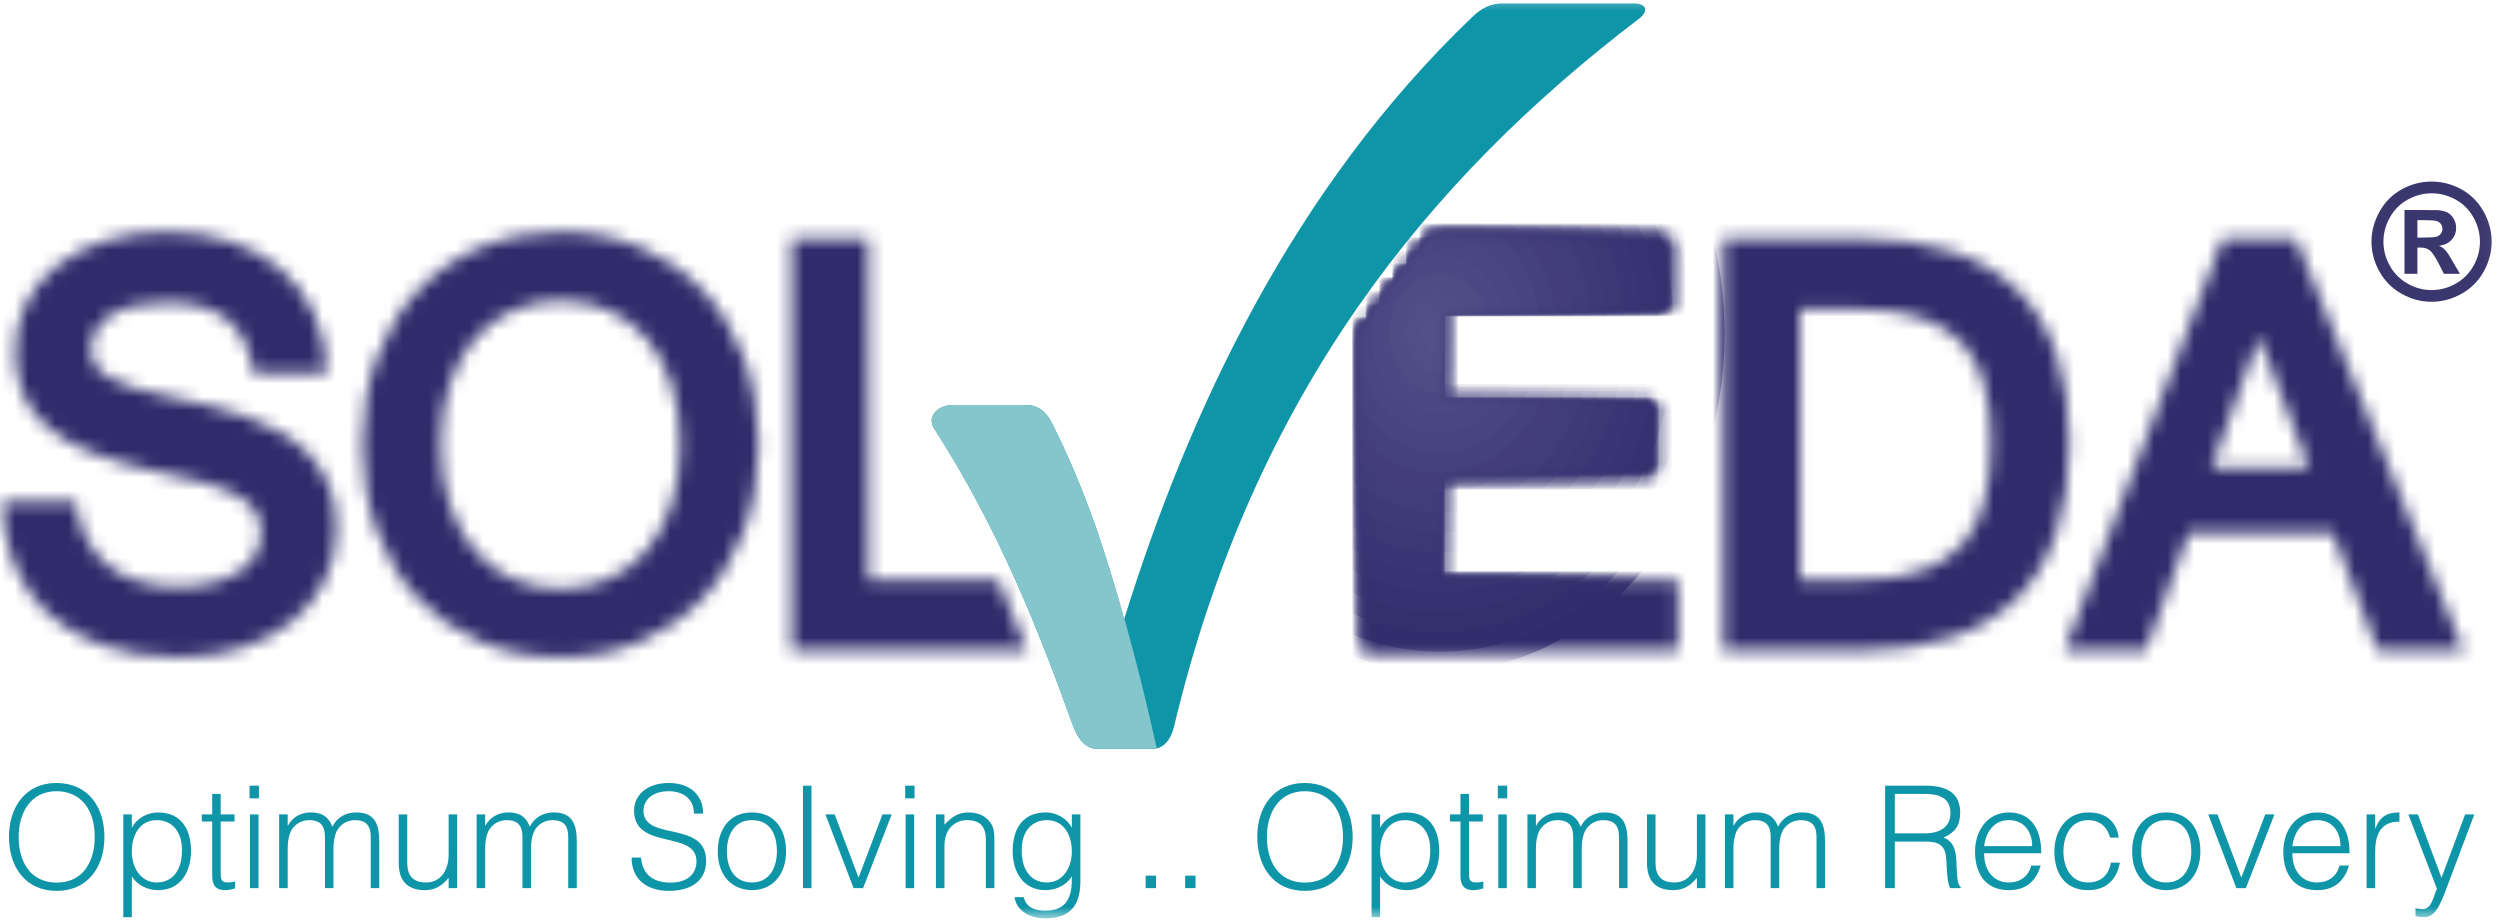 <svg xmlns="http://www.w3.org/2000/svg" xmlns:xlink="http://www.w3.org/1999/xlink" width="187px" height="69px" viewBox="0 0 187 69"><title>Logo</title><desc>Created with Sketch.</desc><defs><path d="M36.378,1.294 C38.193,0.542 40.168,0.161 42.301,0.161 C44.456,0.161 46.436,0.542 48.248,1.301 C50.064,2.062 51.624,3.136 52.939,4.524 C54.249,5.91 55.274,7.579 56.007,9.535 C56.752,11.495 57.117,13.669 57.117,16.047 C57.117,18.402 56.757,20.559 56.031,22.507 C55.311,24.454 54.292,26.134 52.975,27.532 C51.664,28.934 50.102,30.029 48.294,30.805 C46.477,31.581 44.483,31.971 42.301,31.971 C40.123,31.971 38.129,31.586 36.315,30.813 C34.507,30.043 32.944,28.96 31.626,27.567 C30.317,26.167 29.299,24.495 28.579,22.534 C27.853,20.58 27.491,18.418 27.491,16.047 C27.491,13.653 27.858,11.477 28.592,9.521 C29.336,7.558 30.359,5.888 31.682,4.502 C32.999,3.116 34.565,2.039 36.378,1.294 Z M38.698,26.111 C39.793,26.603 40.985,26.852 42.288,26.852 C43.596,26.852 44.801,26.603 45.91,26.111 C47.014,25.619 47.949,24.905 48.751,23.978 C49.537,23.053 50.154,21.925 50.589,20.587 C51.034,19.257 51.251,17.745 51.251,16.047 C51.251,14.339 51.028,12.821 50.583,11.491 C50.134,10.153 49.517,9.03 48.729,8.113 C47.931,7.207 46.998,6.507 45.901,6.028 C44.813,5.542 43.639,5.305 42.361,5.305 C41.068,5.305 39.861,5.548 38.762,6.033 C37.659,6.52 36.706,7.227 35.899,8.149 C35.098,9.074 34.474,10.196 34.026,11.532 C33.582,12.861 33.36,14.367 33.36,16.047 C33.36,17.745 33.582,19.257 34.026,20.587 C34.474,21.925 35.088,23.053 35.882,23.978 C36.669,24.905 37.612,25.619 38.698,26.111 Z M8.198,0.837 C6.819,1.284 5.627,1.903 4.636,2.692 C3.64,3.483 2.872,4.426 2.332,5.514 C1.791,6.61 1.52,7.803 1.52,9.099 C1.52,10.305 1.714,11.374 2.107,12.302 C2.505,13.231 3.105,14.049 3.923,14.755 C4.742,15.469 5.786,16.086 7.062,16.607 C8.328,17.127 9.845,17.584 11.605,17.98 C13.15,18.294 14.445,18.59 15.504,18.88 C16.554,19.172 17.41,19.49 18.064,19.846 C18.708,20.199 19.177,20.6 19.467,21.044 C19.76,21.495 19.903,22.035 19.903,22.667 C19.903,23.291 19.76,23.852 19.459,24.357 C19.162,24.857 18.741,25.279 18.193,25.625 C17.648,25.973 16.981,26.237 16.211,26.425 C15.444,26.618 14.589,26.707 13.652,26.707 C12.664,26.707 11.736,26.582 10.863,26.335 C9.991,26.084 9.214,25.696 8.544,25.168 C7.863,24.643 7.305,23.969 6.866,23.163 C6.424,22.361 6.162,21.409 6.064,20.316 L0.488,20.316 C0.537,22.02 0.854,23.588 1.43,25.016 C2.004,26.445 2.842,27.672 3.958,28.703 C5.068,29.732 6.438,30.533 8.088,31.11 C9.726,31.685 11.657,31.971 13.854,31.971 C15.547,31.971 17.112,31.733 18.545,31.262 C19.979,30.783 21.211,30.126 22.254,29.277 C23.283,28.436 24.094,27.423 24.676,26.243 C25.256,25.066 25.547,23.767 25.547,22.345 C25.547,21.142 25.368,20.087 25.01,19.185 C24.648,18.281 24.162,17.503 23.541,16.841 C22.916,16.177 22.194,15.608 21.378,15.144 C20.562,14.679 19.687,14.285 18.758,13.958 C17.828,13.632 16.883,13.355 15.921,13.127 C14.95,12.892 14.007,12.685 13.09,12.496 C12.035,12.274 11.132,12.051 10.384,11.824 C9.642,11.592 9.035,11.341 8.561,11.063 C8.088,10.783 7.741,10.479 7.526,10.147 C7.309,9.813 7.2,9.424 7.2,8.98 C7.2,7.887 7.696,7.02 8.682,6.386 C9.673,5.766 11.098,5.443 12.962,5.443 C16.793,5.443 18.912,7.2 19.315,10.707 L24.834,10.707 C24.794,9.058 24.474,7.575 23.87,6.27 C23.27,4.962 22.445,3.858 21.385,2.956 C20.332,2.055 19.08,1.368 17.624,0.884 C16.17,0.407 14.564,0.161 12.803,0.161 C11.114,0.161 9.575,0.39 8.198,0.837 Z M166.629,0.657 L172.109,0.657 L184.651,31.485 L178.239,31.485 L174.872,22.667 L164.094,22.667 L160.887,31.485 L154.798,31.485 L166.629,0.657 Z M169.351,8.004 L165.816,17.772 L173.086,17.772 L169.351,8.004 Z M129.282,0.657 L139.432,0.657 C149.918,0.657 155.161,5.736 155.161,15.907 C155.161,26.29 149.918,31.485 139.432,31.485 L129.282,31.485 L129.282,0.657 Z M135.025,5.949 L135.025,26.178 L139.39,26.178 C141.315,26.178 142.908,25.951 144.183,25.481 C145.45,25.016 146.471,24.344 147.224,23.465 C147.98,22.582 148.52,21.51 148.828,20.232 C149.144,18.955 149.296,17.516 149.296,15.907 C149.296,14.349 149.144,12.952 148.837,11.72 C148.534,10.492 147.998,9.445 147.245,8.593 C146.492,7.74 145.47,7.088 144.205,6.637 C142.93,6.18 141.329,5.949 139.39,5.949 L135.025,5.949 Z M107.438,0.657 L102.351,7.637 L102.351,31.485 L125.893,31.485 L125.893,26.178 L108.102,26.178 L108.102,18.181 L124.128,18.181 L124.128,12.916 L108.102,12.916 L108.102,5.949 L125.221,5.949 L125.221,0.657 L107.438,0.657 Z M59.593,0.657 L59.593,31.485 L77.22,31.485 L75.056,26.178 L65.335,26.178 L65.335,0.657 L59.593,0.657 Z" id="path-1"></path><polygon id="path-3" points="0 69.34 191.944 69.34 191.944 0.306 0 0.306"></polygon></defs><g id="Symbols" stroke="none" stroke-width="1" fill="none" fill-rule="evenodd"><g id="Header" transform="translate(-5, -1)"><g id="Logo"><g id="Page-1"><g id="Group-20" transform="translate(4.619, 18.184)"><mask id="mask-2" fill="white"><use xlink:href="#path-1"></use></mask><g id="Clip-2"></g><polygon id="Fill-1" fill="#302C6C" mask="url(#mask-2)" points="-4.619 35.186 187.325 35.186 187.325 -1.428 -4.619 -1.428"></polygon><path d="M86.625,7.763 C86.625,-6.203 96.195,-17.524 108,-17.524 C119.807,-17.524 129.378,-6.203 129.378,7.763 C129.378,21.729 119.807,33.05 108,33.05 C96.195,33.05 86.625,21.729 86.625,7.763" id="Fill-3" fill="#302C6C" mask="url(#mask-2)"></path><path d="M87.97,7.764 C87.97,-5.381 96.978,-16.036 108.09,-16.036 C119.202,-16.036 128.209,-5.381 128.209,7.764 C128.209,20.908 119.202,31.563 108.09,31.563 C96.978,31.563 87.97,20.908 87.97,7.764" id="Fill-4" fill="#312E6D" mask="url(#mask-2)"></path><path d="M89.189,7.764 C89.189,-4.559 97.633,-14.549 108.051,-14.549 C118.467,-14.549 126.912,-4.559 126.912,7.764 C126.912,20.087 118.467,30.076 108.051,30.076 C97.633,30.076 89.189,20.087 89.189,7.764" id="Fill-5" fill="#34306E" mask="url(#mask-2)"></path><path d="M90.407,7.764 C90.407,-3.737 98.288,-13.061 108.011,-13.061 C117.733,-13.061 125.615,-3.737 125.615,7.764 C125.615,19.265 117.733,28.589 108.011,28.589 C98.288,28.589 90.407,19.265 90.407,7.764" id="Fill-6" fill="#363171" mask="url(#mask-2)"></path><path d="M91.752,7.765 C91.752,-2.915 99.072,-11.572 108.098,-11.572 C117.13,-11.572 124.447,-2.915 124.447,7.765 C124.447,18.444 117.13,27.101 108.098,27.101 C99.072,27.101 91.752,18.444 91.752,7.765" id="Fill-7" fill="#383372" mask="url(#mask-2)"></path><path d="M92.972,7.766 C92.972,-2.093 99.726,-10.084 108.06,-10.084 C116.394,-10.084 123.149,-2.093 123.149,7.766 C123.149,17.623 116.394,25.614 108.06,25.614 C99.726,25.614 92.972,17.623 92.972,7.766" id="Fill-8" fill="#3A3575" mask="url(#mask-2)"></path><path d="M94.188,7.766 C94.188,-1.271 100.382,-8.597 108.021,-8.597 C115.66,-8.597 121.853,-1.271 121.853,7.766 C121.853,16.802 115.66,24.127 108.021,24.127 C100.382,24.127 94.188,16.802 94.188,7.766" id="Fill-9" fill="#3C3876" mask="url(#mask-2)"></path><path d="M95.408,7.766 C95.408,-0.449 101.037,-7.109 107.983,-7.109 C114.925,-7.109 120.556,-0.449 120.556,7.766 C120.556,15.981 114.925,22.64 107.983,22.64 C101.037,22.64 95.408,15.981 95.408,7.766" id="Fill-10" fill="#3E3A78" mask="url(#mask-2)"></path><path d="M96.754,7.766 C96.754,0.372 101.819,-5.621 108.069,-5.621 C114.32,-5.621 119.387,0.372 119.387,7.766 C119.387,15.16 114.32,21.153 108.069,21.153 C101.819,21.153 96.754,15.16 96.754,7.766" id="Fill-11" fill="#413C7A" mask="url(#mask-2)"></path><path d="M97.972,7.767 C97.972,1.195 102.475,-4.134 108.031,-4.134 C113.587,-4.134 118.089,1.195 118.089,7.767 C118.089,14.339 113.587,19.666 108.031,19.666 C102.475,19.666 97.972,14.339 97.972,7.767" id="Fill-12" fill="#433E7B" mask="url(#mask-2)"></path><path d="M99.191,7.767 C99.191,2.016 103.131,-2.645 107.991,-2.645 C112.851,-2.645 116.793,2.016 116.793,7.767 C116.793,13.517 112.851,18.179 107.991,18.179 C103.131,18.179 99.191,13.517 99.191,7.767" id="Fill-13" fill="#45417D" mask="url(#mask-2)"></path><path d="M100.537,7.767 C100.537,2.838 103.913,-1.157 108.08,-1.157 C112.247,-1.157 115.624,2.838 115.624,7.767 C115.624,12.697 112.247,16.692 108.08,16.692 C103.913,16.692 100.537,12.697 100.537,7.767" id="Fill-14" fill="#47447F" mask="url(#mask-2)"></path><path d="M101.754,7.767 C101.754,3.66 104.57,0.33 108.04,0.33 C111.514,0.33 114.328,3.66 114.328,7.767 C114.328,11.875 111.514,15.205 108.04,15.205 C104.57,15.205 101.754,11.875 101.754,7.767" id="Fill-15" fill="#494682" mask="url(#mask-2)"></path><path d="M102.973,7.768 C102.973,4.482 105.223,1.818 108.002,1.818 C110.778,1.818 113.03,4.482 113.03,7.768 C113.03,11.054 110.778,13.718 108.002,13.718 C105.223,13.718 102.973,11.054 102.973,7.768" id="Fill-16" fill="#4C4884" mask="url(#mask-2)"></path><path d="M104.318,7.768 C104.318,5.304 106.007,3.306 108.09,3.306 C110.174,3.306 111.862,5.304 111.862,7.768 C111.862,10.233 110.174,12.231 108.09,12.231 C106.007,12.231 104.318,10.233 104.318,7.768" id="Fill-17" fill="#4E4B85" mask="url(#mask-2)"></path><path d="M105.536,7.768 C105.536,6.126 106.663,4.794 108.051,4.794 C109.439,4.794 110.565,6.126 110.565,7.768 C110.565,9.412 109.439,10.743 108.051,10.743 C106.663,10.743 105.536,9.412 105.536,7.768" id="Fill-18" fill="#504D87" mask="url(#mask-2)"></path><path d="M106.755,7.768 C106.755,6.948 107.316,6.283 108.011,6.283 C108.705,6.283 109.268,6.948 109.268,7.768 C109.268,8.59 108.705,9.256 108.011,9.256 C107.316,9.256 106.755,8.59 106.755,7.768" id="Fill-19" fill="#534F89" mask="url(#mask-2)"></path></g><g id="Group-59" transform="translate(0, 0.354)"><path d="M9.205,59.213 C11.597,59.213 12.811,61.012 12.811,63.257 C12.811,65.462 11.597,67.284 9.235,67.284 C6.876,67.284 5.672,65.462 5.672,63.257 C5.663,61.021 6.916,59.213 9.205,59.213 Z M12.086,63.257 C12.086,61.128 10.99,59.829 9.223,59.829 C7.259,59.829 6.397,61.479 6.397,63.257 C6.397,65.067 7.247,66.664 9.245,66.664 C11.237,66.664 12.086,65.046 12.086,63.257 Z" id="Fill-21" fill="#0F95A8"></path><path d="M14.861,69.251 L14.223,69.251 L14.223,61.565 L14.861,61.565 L14.861,62.534 L14.883,62.534 C15.254,61.809 16.093,61.417 16.799,61.417 C18.575,61.417 19.287,62.686 19.287,64.31 C19.287,65.858 18.511,67.23 16.829,67.23 C16.057,67.23 15.267,66.869 14.861,66.196 L14.861,69.251 Z M16.723,66.654 C18.041,66.654 18.659,65.537 18.608,64.152 C18.596,62.768 17.797,61.992 16.723,61.992 C15.522,61.992 14.861,63.015 14.861,64.345 C14.861,65.59 15.564,66.654 16.723,66.654 L16.723,66.654 Z" id="Fill-23" fill="#0F95A8"></path><path d="M22.584,67.101 C22.435,67.134 22.158,67.231 21.848,67.231 C21.221,67.231 20.871,66.953 20.871,66.134 L20.871,62.098 L20.094,62.098 L20.094,61.565 L20.871,61.565 L20.871,60.032 L21.508,60.032 L21.508,61.565 L22.542,61.565 L22.542,62.098 L21.508,62.098 L21.508,65.876 C21.508,66.42 21.531,66.654 22.061,66.654 C22.234,66.654 22.412,66.624 22.584,66.58 L22.584,67.101 Z" id="Fill-25" fill="#0F95A8"></path><mask id="mask-4" fill="white"><use xlink:href="#path-3"></use></mask><g id="Clip-28"></g><path d="M23.666,60.363 L24.369,60.363 L24.369,59.414 L23.666,59.414 L23.666,60.363 Z M23.698,67.08 L24.338,67.08 L24.338,61.566 L23.698,61.566 L23.698,67.08 Z" id="Fill-27" fill="#0F95A8" mask="url(#mask-4)"></path><path d="M26.519,67.08 L25.879,67.08 L25.879,61.564 L26.519,61.564 L26.519,62.396 L26.541,62.396 C26.869,61.769 27.529,61.415 28.24,61.415 C29.262,61.415 29.622,61.898 29.859,62.482 C30.219,61.769 30.871,61.415 31.655,61.415 C33.158,61.415 33.369,62.49 33.369,63.599 L33.369,67.08 L32.731,67.08 L32.731,63.268 C32.731,62.482 32.455,61.993 31.548,61.993 C31.082,61.993 30.625,62.193 30.305,62.622 C30.029,62.982 29.943,63.652 29.943,64.111 L29.943,67.08 L29.307,67.08 L29.307,63.268 C29.307,62.482 29.029,61.993 28.124,61.993 C27.658,61.993 27.196,62.193 26.878,62.622 C26.605,62.982 26.519,63.652 26.519,64.111 L26.519,67.08 Z" id="Fill-29" fill="#0F95A8" mask="url(#mask-4)"></path><path d="M38.558,61.565 L39.195,61.565 L39.195,67.08 L38.558,67.08 L38.558,66.313 C38.216,66.698 37.75,67.229 36.782,67.229 C35.312,67.229 34.824,66.348 34.824,65.195 L34.824,61.565 L35.462,61.565 L35.462,65.185 C35.462,66.134 35.878,66.654 36.875,66.654 C37.931,66.654 38.558,65.78 38.558,64.569 L38.558,61.565 Z" id="Fill-30" fill="#0F95A8" mask="url(#mask-4)"></path><path d="M41.29,67.08 L40.653,67.08 L40.653,61.564 L41.29,61.564 L41.29,62.396 L41.314,62.396 C41.64,61.769 42.303,61.415 43.015,61.415 C44.033,61.415 44.398,61.898 44.63,62.482 C44.99,61.769 45.641,61.415 46.428,61.415 C47.929,61.415 48.143,62.49 48.143,63.599 L48.143,67.08 L47.504,67.08 L47.504,63.268 C47.504,62.482 47.227,61.993 46.323,61.993 C45.854,61.993 45.397,62.193 45.082,62.622 C44.801,62.982 44.717,63.652 44.717,64.111 L44.717,67.08 L44.079,67.08 L44.079,63.268 C44.079,62.482 43.8,61.993 42.899,61.993 C42.429,61.993 41.97,62.193 41.652,62.622 C41.377,62.982 41.29,63.652 41.29,64.111 L41.29,67.08 Z" id="Fill-31" fill="#0F95A8" mask="url(#mask-4)"></path><path d="M52.947,64.791 C53.067,66.164 53.98,66.664 55.15,66.664 C56.522,66.664 57.096,65.921 57.096,65.08 C57.096,62.704 52.427,64.282 52.427,61.268 C52.427,60.201 53.307,59.213 55.023,59.213 C56.746,59.213 57.608,60.257 57.597,61.501 L56.905,61.501 C56.905,60.33 56.001,59.829 55.023,59.829 C53.552,59.829 53.023,60.737 53.15,61.523 C53.48,63.503 57.821,62.077 57.821,65.048 C57.821,66.452 56.789,67.283 55.023,67.283 C53.426,67.283 52.243,66.452 52.243,64.791 L52.947,64.791 Z" id="Fill-32" fill="#0F95A8" mask="url(#mask-4)"></path><path d="M58.689,64.324 C58.689,62.715 59.542,61.415 61.245,61.415 C62.968,61.415 63.798,62.705 63.798,64.324 C63.798,66.068 62.785,67.23 61.245,67.23 C59.839,67.209 58.689,66.251 58.689,64.324 M61.245,61.992 C59.903,61.992 59.371,63.13 59.371,64.324 C59.371,65.698 60.022,66.654 61.245,66.654 C62.586,66.654 63.114,65.504 63.114,64.324 C63.105,63.026 62.597,61.992 61.245,61.992" id="Fill-33" fill="#0F95A8" mask="url(#mask-4)"></path><polygon id="Fill-34" fill="#0F95A8" mask="url(#mask-4)" points="66.742 61.565 67.433 61.565 69.22 66.292 71.008 61.565 71.699 61.565 69.56 67.08 68.848 67.08"></polygon><path d="M72.709,60.363 L73.41,60.363 L73.41,59.414 L72.709,59.414 L72.709,60.363 Z M72.74,67.08 L73.379,67.08 L73.379,61.566 L72.74,61.566 L72.74,67.08 Z" id="Fill-35" fill="#0F95A8" mask="url(#mask-4)"></path><path d="M75.644,67.08 L75.006,67.08 L75.006,61.564 L75.644,61.564 L75.644,62.333 C76.154,61.789 76.654,61.415 77.42,61.415 C78.091,61.415 78.708,61.63 79.1,62.203 C79.368,62.598 79.379,63.015 79.379,63.471 L79.379,67.08 L78.742,67.08 L78.742,63.481 C78.742,62.49 78.338,61.993 77.314,61.993 C76.526,61.993 75.983,62.502 75.783,63.066 C75.657,63.417 75.644,63.728 75.644,64.111 L75.644,67.08 Z" id="Fill-36" fill="#0F95A8" mask="url(#mask-4)"></path><path d="M85.172,61.564 L85.813,61.564 L85.813,66.548 C85.813,68.029 85.323,69.339 83.228,69.339 C81.609,69.339 80.943,68.41 80.9,67.751 L81.577,67.751 C81.771,68.583 82.473,68.762 83.228,68.762 C84.971,68.762 85.204,67.464 85.172,66.197 C84.77,66.869 83.982,67.23 83.207,67.23 C81.525,67.23 80.748,65.856 80.748,64.311 C80.748,62.685 81.459,61.415 83.239,61.415 C83.942,61.415 84.779,61.81 85.155,62.535 L85.172,62.535 L85.172,61.564 Z M83.313,61.993 C82.237,61.993 81.44,62.769 81.43,64.152 C81.377,65.537 81.996,66.654 83.313,66.654 C84.471,66.654 85.172,65.59 85.172,64.344 C85.172,63.015 84.514,61.993 83.313,61.993 L83.313,61.993 Z" id="Fill-37" fill="#0F95A8" mask="url(#mask-4)"></path><path d="M102.575,59.213 C104.967,59.213 106.181,61.012 106.181,63.257 C106.181,65.462 104.967,67.284 102.605,67.284 C100.244,67.284 99.044,65.462 99.044,63.257 C99.034,61.021 100.287,59.213 102.575,59.213 M105.457,63.257 C105.457,61.128 104.361,59.829 102.595,59.829 C100.628,59.829 99.765,61.479 99.765,63.257 C99.765,65.067 100.617,66.664 102.616,66.664 C104.608,66.664 105.457,65.046 105.457,63.257" id="Fill-38" fill="#0F95A8" mask="url(#mask-4)"></path><path d="M108.232,69.251 L107.594,69.251 L107.594,61.565 L108.232,61.565 L108.232,62.534 L108.255,62.534 C108.625,61.809 109.464,61.417 110.169,61.417 C111.944,61.417 112.656,62.686 112.656,64.31 C112.656,65.858 111.882,67.23 110.2,67.23 C109.425,67.23 108.634,66.869 108.232,66.196 L108.232,69.251 Z M110.095,66.654 C111.412,66.654 112.032,65.537 111.979,64.152 C111.97,62.768 111.167,61.992 110.095,61.992 C108.891,61.992 108.232,63.015 108.232,64.345 C108.232,65.59 108.932,66.654 110.095,66.654 L110.095,66.654 Z" id="Fill-39" fill="#0F95A8" mask="url(#mask-4)"></path><path d="M115.954,67.101 C115.806,67.134 115.527,67.231 115.219,67.231 C114.591,67.231 114.242,66.953 114.242,66.134 L114.242,62.098 L113.463,62.098 L113.463,61.565 L114.242,61.565 L114.242,60.032 L114.881,60.032 L114.881,61.565 L115.913,61.565 L115.913,62.098 L114.881,62.098 L114.881,65.876 C114.881,66.42 114.898,66.654 115.434,66.654 C115.601,66.654 115.783,66.624 115.954,66.58 L115.954,67.101 Z" id="Fill-40" fill="#0F95A8" mask="url(#mask-4)"></path><path d="M117.038,60.363 L117.742,60.363 L117.742,59.414 L117.038,59.414 L117.038,60.363 Z M117.072,67.08 L117.707,67.08 L117.707,61.566 L117.072,61.566 L117.072,67.08 Z" id="Fill-41" fill="#0F95A8" mask="url(#mask-4)"></path><path d="M119.885,67.08 L119.25,67.08 L119.25,61.564 L119.885,61.564 L119.885,62.396 L119.911,62.396 C120.24,61.769 120.9,61.415 121.611,61.415 C122.631,61.415 122.993,61.898 123.229,62.482 C123.59,61.769 124.239,61.415 125.026,61.415 C126.526,61.415 126.739,62.49 126.739,63.599 L126.739,67.08 L126.102,67.08 L126.102,63.268 C126.102,62.482 125.825,61.993 124.922,61.993 C124.452,61.993 123.994,62.193 123.677,62.622 C123.399,62.982 123.314,63.652 123.314,64.111 L123.314,67.08 L122.675,67.08 L122.675,63.268 C122.675,62.482 122.399,61.993 121.494,61.993 C121.027,61.993 120.57,62.193 120.252,62.622 C119.974,62.982 119.885,63.652 119.885,64.111 L119.885,67.08 Z" id="Fill-42" fill="#0F95A8" mask="url(#mask-4)"></path><path d="M131.929,61.565 L132.566,61.565 L132.566,67.08 L131.929,67.08 L131.929,66.313 C131.587,66.698 131.118,67.229 130.152,67.229 C128.684,67.229 128.195,66.348 128.195,65.195 L128.195,61.565 L128.833,61.565 L128.833,65.185 C128.833,66.134 129.248,66.654 130.248,66.654 C131.302,66.654 131.929,65.78 131.929,64.569 L131.929,61.565 Z" id="Fill-43" fill="#0F95A8" mask="url(#mask-4)"></path><path d="M134.661,67.08 L134.025,67.08 L134.025,61.564 L134.661,61.564 L134.661,62.396 L134.683,62.396 C135.011,61.769 135.671,61.415 136.383,61.415 C137.408,61.415 137.768,61.898 138.001,62.482 C138.363,61.769 139.01,61.415 139.8,61.415 C141.3,61.415 141.512,62.49 141.512,63.599 L141.512,67.08 L140.875,67.08 L140.875,63.268 C140.875,62.482 140.597,61.993 139.693,61.993 C139.225,61.993 138.765,62.193 138.448,62.622 C138.171,62.982 138.086,63.652 138.086,64.111 L138.086,67.08 L137.447,67.08 L137.447,63.268 C137.447,62.482 137.174,61.993 136.267,61.993 C135.8,61.993 135.344,62.193 135.021,62.622 C134.748,62.982 134.661,63.652 134.661,64.111 L134.661,67.08 Z" id="Fill-44" fill="#0F95A8" mask="url(#mask-4)"></path><path d="M146.733,63.598 L146.733,67.079 L146.007,67.079 L146.007,59.414 L149.01,59.414 C150.691,59.414 151.62,60.012 151.62,61.425 C151.62,62.396 151.254,62.907 150.372,63.301 C151.276,63.609 151.33,64.569 151.349,65.376 C151.383,66.538 151.479,66.856 151.669,67.009 L151.669,67.079 L150.873,67.079 C150.572,66.557 150.647,65.122 150.533,64.537 C150.361,63.705 149.733,63.598 149.01,63.598 L146.733,63.598 Z M148.988,62.981 C150.063,62.981 150.894,62.536 150.894,61.458 C150.894,60.309 149.997,60.033 149.029,60.033 L146.733,60.033 L146.733,62.981 L148.988,62.981 Z" id="Fill-45" fill="#0F95A8" mask="url(#mask-4)"></path><path d="M153.414,64.472 C153.402,65.665 154.038,66.654 155.265,66.654 C156.092,66.654 156.743,66.197 156.932,65.39 L157.646,65.39 C157.327,66.432 156.667,67.229 155.265,67.229 C153.497,67.229 152.734,65.974 152.734,64.345 C152.734,62.736 153.689,61.416 155.265,61.416 C156.775,61.416 157.7,62.49 157.688,64.472 L153.414,64.472 Z M157.006,63.938 C157.006,62.863 156.41,61.992 155.265,61.992 C154.134,61.992 153.541,62.895 153.414,63.938 L157.006,63.938 Z" id="Fill-46" fill="#0F95A8" mask="url(#mask-4)"></path><path d="M162.838,63.3 C162.611,62.483 162.049,61.993 161.196,61.993 C159.89,61.993 159.345,63.185 159.345,64.334 C159.345,65.497 159.877,66.654 161.196,66.654 C162.144,66.654 162.741,66.092 162.89,65.176 L163.567,65.176 C163.345,66.4 162.581,67.23 161.196,67.23 C159.442,67.23 158.666,65.962 158.666,64.334 C158.666,62.799 159.55,61.415 161.196,61.415 C162.463,61.415 163.293,62.022 163.485,63.3 L162.838,63.3 Z" id="Fill-47" fill="#0F95A8" mask="url(#mask-4)"></path><path d="M164.483,64.324 C164.483,62.715 165.332,61.415 167.036,61.415 C168.76,61.415 169.589,62.705 169.589,64.324 C169.589,66.068 168.578,67.23 167.036,67.23 C165.631,67.209 164.483,66.251 164.483,64.324 M167.036,61.992 C165.697,61.992 165.165,63.13 165.165,64.324 C165.165,65.698 165.814,66.654 167.036,66.654 C168.377,66.654 168.91,65.504 168.91,64.324 C168.899,63.026 168.39,61.992 167.036,61.992" id="Fill-48" fill="#0F95A8" mask="url(#mask-4)"></path><polygon id="Fill-49" fill="#0F95A8" mask="url(#mask-4)" points="170.177 61.565 170.867 61.565 172.65 66.292 174.439 61.565 175.13 61.565 172.992 67.08 172.281 67.08"></polygon><path d="M176.47,64.472 C176.46,65.665 177.098,66.654 178.322,66.654 C179.152,66.654 179.801,66.197 179.991,65.39 L180.706,65.39 C180.387,66.432 179.726,67.229 178.322,67.229 C176.555,67.229 175.79,65.974 175.79,64.345 C175.79,62.736 176.749,61.416 178.322,61.416 C179.832,61.416 180.755,62.49 180.747,64.472 L176.47,64.472 Z M180.066,63.938 C180.066,62.863 179.467,61.992 178.322,61.992 C177.192,61.992 176.599,62.895 176.47,63.938 L180.066,63.938 Z" id="Fill-50" fill="#0F95A8" mask="url(#mask-4)"></path><path d="M182.661,67.08 L182.021,67.08 L182.021,61.564 L182.661,61.564 L182.661,62.598 L182.682,62.598 C183.034,61.713 183.554,61.415 184.479,61.415 L184.479,62.11 C183.044,62.077 182.661,63.141 182.661,64.375 L182.661,67.08 Z" id="Fill-51" fill="#0F95A8" mask="url(#mask-4)"></path><path d="M185.676,68.582 C185.847,68.613 186.029,68.646 186.212,68.646 C186.931,68.646 187.04,67.601 187.282,67.125 L185.144,61.564 L185.857,61.564 L187.624,66.302 L189.391,61.564 L190.082,61.564 L188.029,67.009 C187.506,68.391 187.167,69.251 186.284,69.251 C186.06,69.251 185.847,69.22 185.676,69.177 L185.676,68.582 Z" id="Fill-52" fill="#0F95A8" mask="url(#mask-4)"></path><polygon id="Fill-53" fill="#0F95A8" mask="url(#mask-4)" points="65.062 67.079 65.699 67.079 65.699 59.414 65.062 59.414"></polygon><polygon id="Fill-54" fill="#0F95A8" mask="url(#mask-4)" points="90.693 67.078 91.471 67.078 91.471 66.143 90.693 66.143"></polygon><polygon id="Fill-55" fill="#0F95A8" mask="url(#mask-4)" points="93.65 67.078 94.427 67.078 94.427 66.143 93.65 66.143"></polygon><path d="M186.881,14.225 C187.653,14.225 188.392,14.415 189.1,14.802 C189.81,15.187 190.363,15.741 190.768,16.463 C191.173,17.18 191.376,17.933 191.376,18.72 C191.376,19.503 191.177,20.249 190.781,20.96 C190.384,21.672 189.829,22.225 189.117,22.623 C188.409,23.02 187.663,23.219 186.881,23.219 C186.1,23.219 185.352,23.02 184.643,22.623 C183.935,22.225 183.381,21.672 182.983,20.96 C182.586,20.249 182.388,19.503 182.388,18.72 C182.388,17.933 182.593,17.18 182.995,16.463 C183.4,15.741 183.958,15.187 184.665,14.802 C185.371,14.415 186.111,14.225 186.881,14.225 L186.881,14.225 Z M186.888,15.106 C186.27,15.106 185.676,15.259 185.109,15.57 C184.544,15.879 184.098,16.321 183.767,16.902 C183.444,17.482 183.28,18.088 183.28,18.72 C183.28,19.352 183.44,19.953 183.759,20.524 C184.077,21.095 184.523,21.542 185.093,21.863 C185.664,22.184 186.262,22.344 186.888,22.344 C187.517,22.344 188.117,22.184 188.688,21.863 C189.256,21.542 189.701,21.095 190.021,20.524 C190.341,19.953 190.5,19.352 190.5,18.72 C190.5,18.088 190.337,17.482 190.013,16.902 C189.683,16.321 189.236,15.879 188.669,15.57 C188.099,15.259 187.508,15.106 186.888,15.106 L186.888,15.106 Z M184.855,21.128 L184.855,16.356 L185.822,16.356 C186.728,16.356 187.238,16.358 187.345,16.366 C187.667,16.394 187.917,16.456 188.095,16.558 C188.27,16.655 188.421,16.81 188.54,17.017 C188.66,17.22 188.719,17.45 188.719,17.7 C188.719,18.044 188.605,18.338 188.381,18.583 C188.156,18.829 187.841,18.978 187.434,19.037 C187.578,19.092 187.687,19.152 187.767,19.218 C187.847,19.281 187.952,19.404 188.092,19.584 C188.128,19.632 188.242,19.823 188.441,20.166 L189.005,21.128 L187.808,21.128 L187.411,20.355 C187.139,19.833 186.917,19.503 186.743,19.37 C186.566,19.233 186.342,19.166 186.071,19.166 L185.822,19.166 L185.822,21.128 L184.855,21.128 Z M185.822,18.417 L186.212,18.417 C186.773,18.417 187.12,18.395 187.252,18.353 C187.389,18.307 187.496,18.234 187.575,18.126 C187.653,18.02 187.693,17.894 187.693,17.758 C187.693,17.625 187.653,17.508 187.578,17.402 C187.502,17.3 187.392,17.225 187.249,17.179 C187.113,17.136 186.765,17.111 186.212,17.111 L185.822,17.111 L185.822,18.417 Z" id="Fill-56" fill="#3A366E" mask="url(#mask-4)"></path><path d="M127.557,2.076 C111.944,13.981 98.802,29.922 92.821,54.986 C92.647,55.718 92.189,56.648 91.266,56.648 L86.987,56.648 C86.354,56.648 85.697,56.144 85.235,54.858 C82.736,47.933 79.771,40.295 74.86,32.674 C74.313,31.787 75.164,30.947 76.268,30.939 L81.754,30.939 C82.453,30.939 83.151,31.237 83.694,32.312 C86.194,37.292 87.766,42.127 89.078,46.987 C93.917,31.441 101.664,14.807 115.115,1.925 C115.925,1.154 116.592,0.888 117.495,0.903 L127.202,0.903 C128.139,0.903 128.393,1.441 127.557,2.076" id="Fill-57" fill="#0F95A8" mask="url(#mask-4)"></path><path d="M91.524,56.62 L91.265,56.647 L86.987,56.647 C86.354,56.647 85.696,56.145 85.235,54.856 C82.735,47.932 79.772,40.294 74.86,32.674 C74.314,31.787 75.162,30.946 76.268,30.94 L81.752,30.94 C82.451,30.94 83.151,31.236 83.693,32.311 C84.259,33.44 84.777,34.562 85.26,35.679 L85.267,35.689 C85.489,36.297 88.409,42.53 91.524,56.62" id="Fill-58" fill="#85C6CD" mask="url(#mask-4)"></path></g></g></g></g></g></svg>